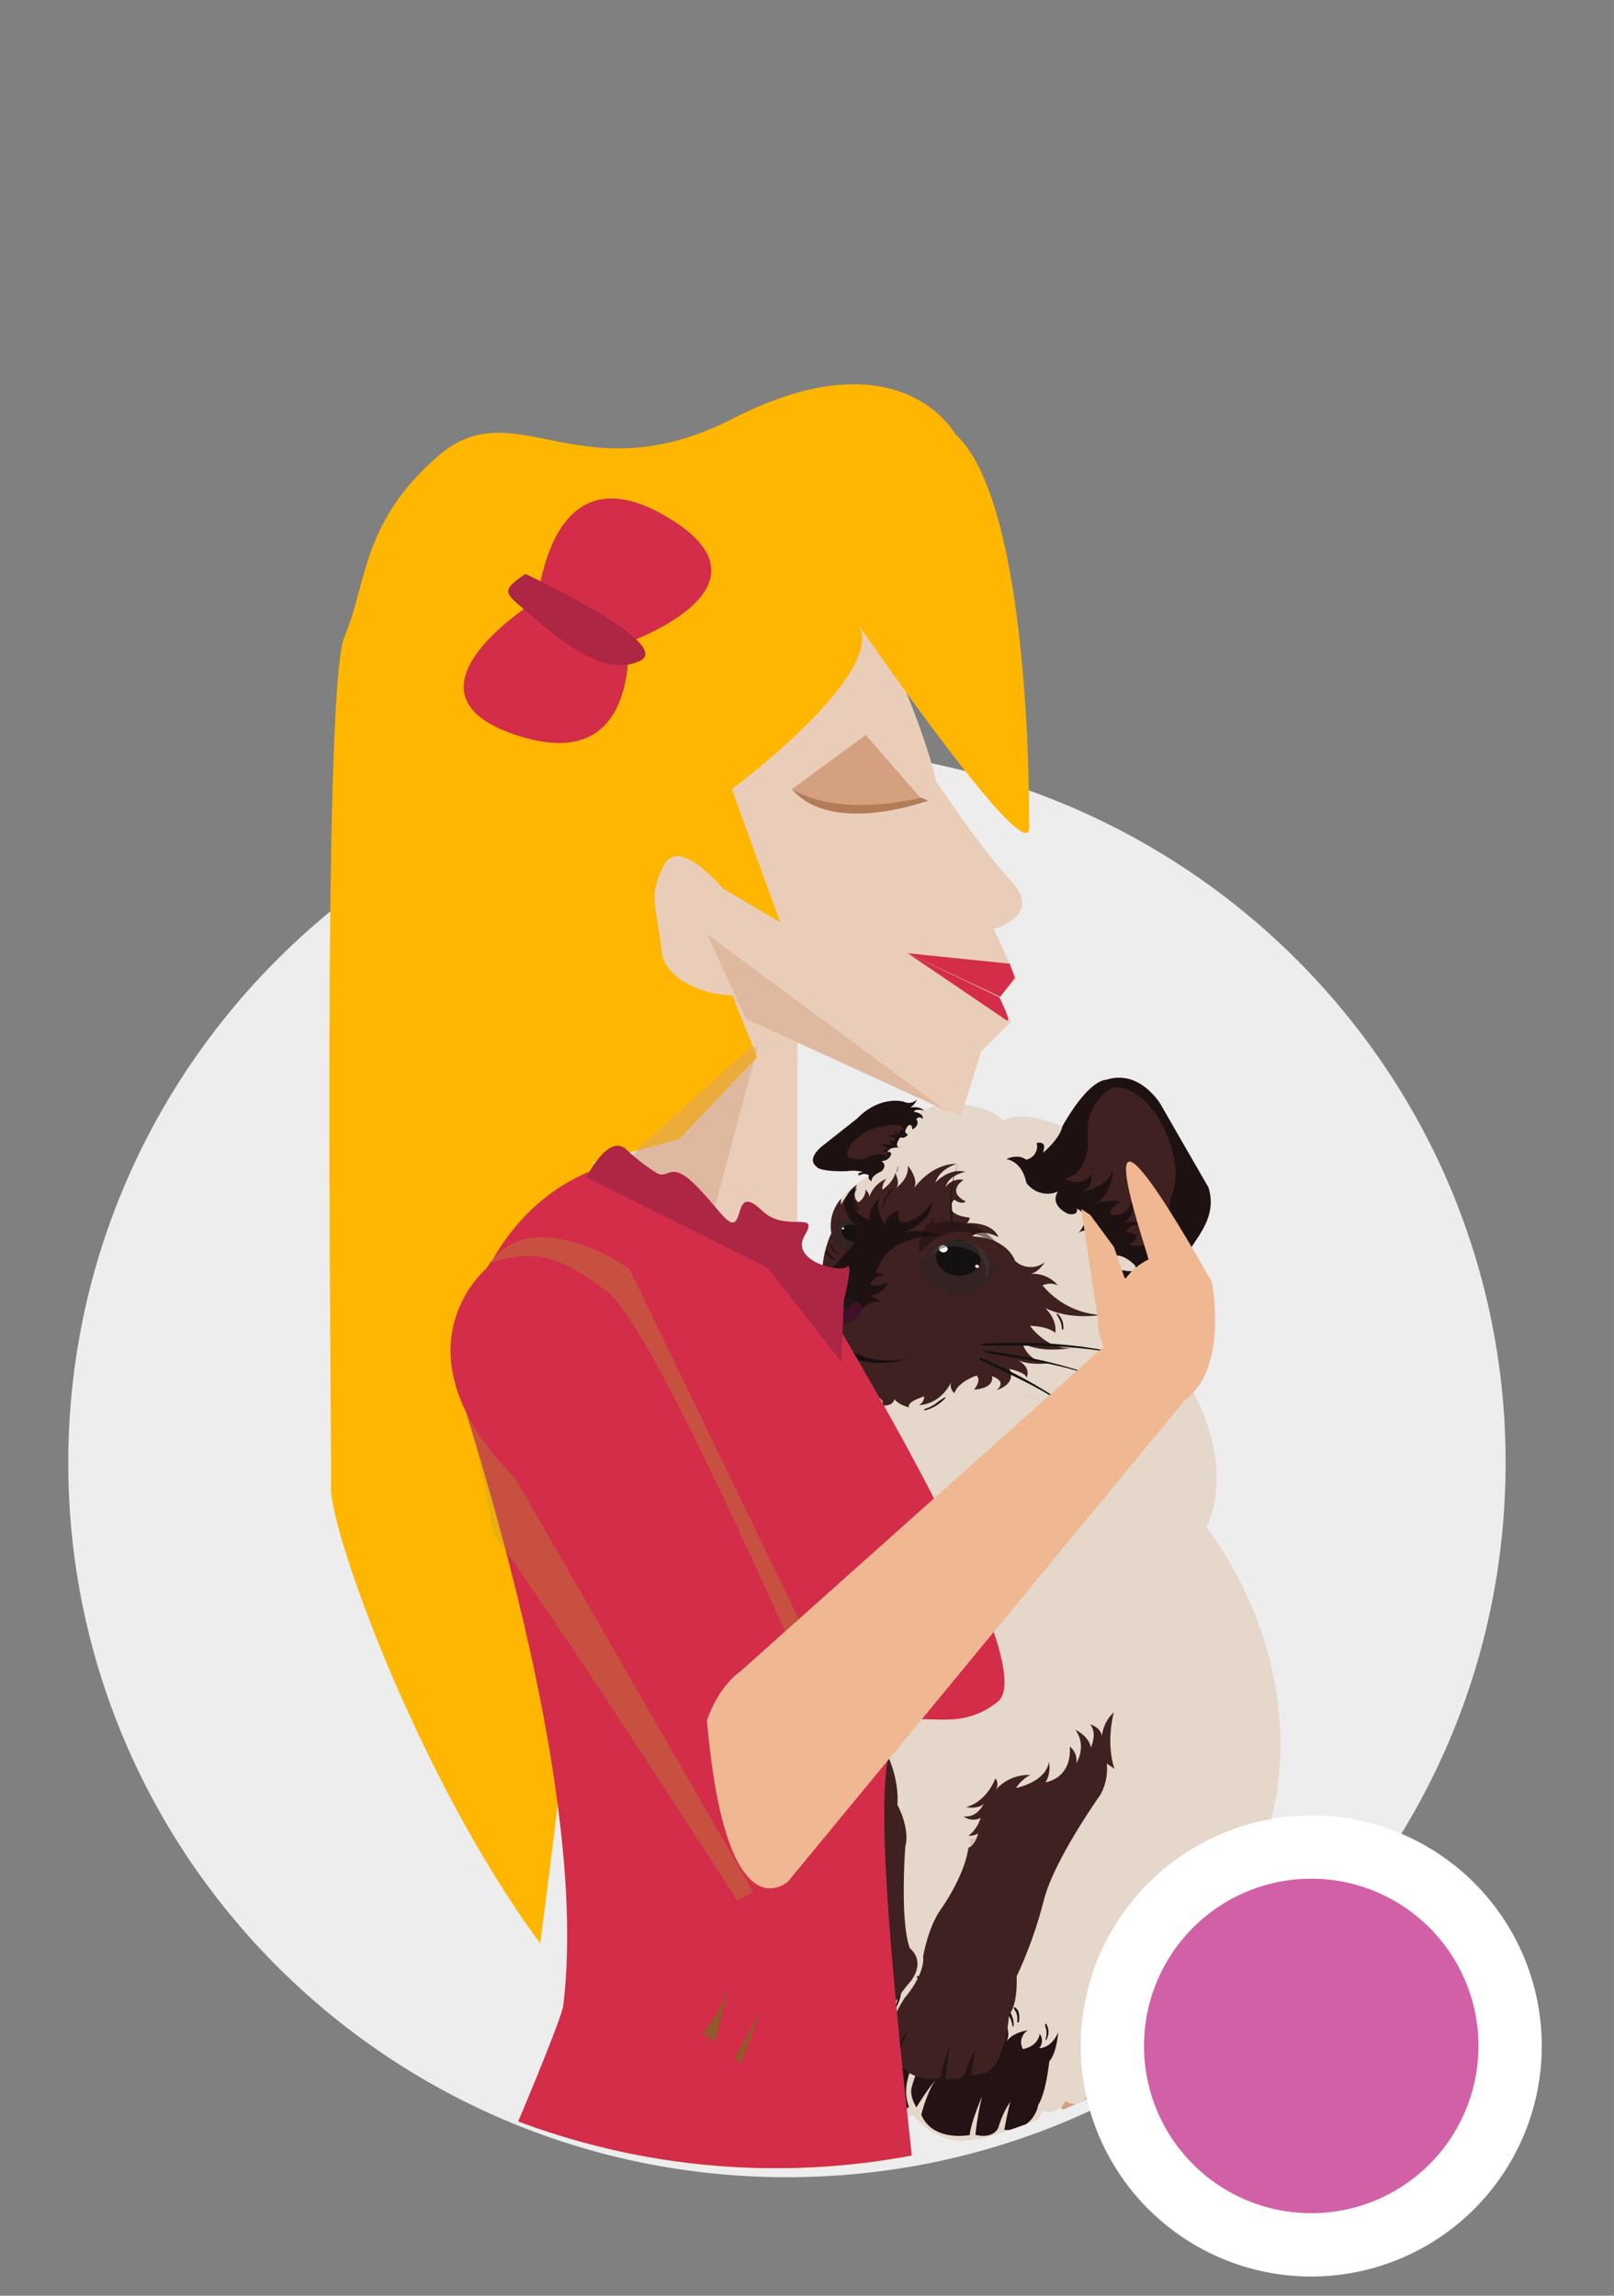 <svg xmlns="http://www.w3.org/2000/svg" xmlns:xlink="http://www.w3.org/1999/xlink" viewBox="0 0 360 512"><rect x="0" y="0" width="360" height="512" fill="#808080" stroke="none"/><defs><style>.cls-1{fill:none;}.cls-2{isolation:isolate;}.cls-3{fill:#ededed;}.cls-4{clip-path:url(#clip-path);}.cls-5{clip-path:url(#clip-path-2);}.cls-27,.cls-6{fill:#d3a17f;}.cls-7{fill:#1d1718;}.cls-8{fill:#e5d7ca;}.cls-11,.cls-9{fill:#cfa4a1;}.cls-10,.cls-16,.cls-18,.cls-19,.cls-22,.cls-31,.cls-9{mix-blend-mode:multiply;}.cls-10,.cls-16,.cls-18,.cls-19,.cls-22,.cls-9{opacity:0.5;}.cls-12{fill:#241314;}.cls-13{fill:#1e1111;}.cls-14{fill:#3e2120;}.cls-15{fill:#131110;}.cls-16{fill:#2c2526;}.cls-17{fill:#fefefd;}.cls-18{fill:#453d3d;}.cls-19{fill:#64093a;}.cls-20{fill:#383031;}.cls-21{fill:#141211;}.cls-22{fill:#1d0c0e;}.cls-23{fill:#f1d7b8;}.cls-24{fill:#eacdb9;}.cls-25{fill:#ffb600;}.cls-26{fill:#b27c57;}.cls-27{opacity:0.45;}.cls-28{fill:#d3ac92;}.cls-29{fill:#efb892;}.cls-30{fill:#d32d49;}.cls-31{fill:#afa031;opacity:0.3;}.cls-32{fill:#ad2744;}.cls-33{fill:#93592a;}.cls-34{opacity:0.26;}.cls-35{fill:#d260a6;}.cls-36{fill:#fff;}.cls-37{clip-path:url(#clip-path-5);}</style><clipPath id="clip-path"><rect class="cls-1" x="9.36" y="-14.67" width="411.14" height="982.43"/></clipPath><clipPath id="clip-path-2"><path class="cls-1" d="M9.36-14.67V312.72h.2c-.13,2.79-.2,5.59-.2,8.42a163.7,163.7,0,0,0,327.39,0c0-2.83-.08-5.63-.22-8.42h.22V-14.67Z"/></clipPath><clipPath id="clip-path-5"><path id="Ellipse_2" data-name="Ellipse 2" class="cls-1" d="M168.78-859.68c53.82-.05,139.84,23.85,169.65,68.67,17.28,25.94.75,199.38.68,230.55,0,88-71.76,159.28-160.29,159.28S18.53-472.49,18.53-560.46,80.25-859.68,168.78-859.68Z"/></clipPath></defs><g class="cls-2"><g id="icone"><path id="Ellipse_2-2" data-name="Ellipse 2" class="cls-3" d="M175.53,167a160.67,160.67,0,0,1,133.89,71.68,157.43,157.43,0,0,1,26.4,87.61c0,88-71.77,159.28-160.29,159.28S15.23,414.26,15.23,326.29,87,167,175.53,167Z"/><g id="Raggruppa_592" data-name="Raggruppa 592"><g class="cls-4"><g id="Raggruppa_591" data-name="Raggruppa 591"><g id="Raggruppa_576" data-name="Raggruppa 576"><g class="cls-5"><path class="cls-6" d="M160.21,373.43,245,448.49s21-13.28,27.2-3.54c0,0,39.84-14.75-16.79,24,0,0-10.71,9.93-19.33.55L125.4,390.56s-23.34-9.95,23-23.2C148.37,367.36,155.65,368.46,160.21,373.43Z"/><path class="cls-7" d="M149.19,282.09c13.72.62,25.07,5.45,37.27,10.32.29.12.51-.26.24-.39-11.42-5.34-24.46-9.47-37.51-9.95,0,0,0,0,0,0Z"/><path class="cls-7" d="M146.37,290.23a79.33,79.33,0,0,1,19-.21c6.76.68,13.19,2.36,19.8,3.66.34.06.51-.33.17-.42-12.47-3.21-26.25-4.93-39-3.05,0,0,0,0,0,0Z"/><path class="cls-7" d="M148.18,303a71.62,71.62,0,0,1,18-5.51c6.42-1.15,12.92-1.3,19.43-1.87a.22.22,0,1,0,0-.44c-12.91.35-26.43,2.51-37.44,7.8,0,0,0,0,0,0Z"/><path class="cls-8" d="M213.22,245.6s-14,2.26-16.84,9.27a10,10,0,0,0-2.33,7.34S183.8,267.07,185.4,275c0,0-4,7.83-.82,15.78,0,0-7.43,8,3.09,14.89,0,0,4.12,2.6.6,7-.25.3-.53.62-.86.95-5,4.93-6.27,8.46-7.23,25,0,0-27.61,45.52-23.47,70.4,0,0,6.78,20.82,24.68,27.33,0,0-9,11.65-4.4,17,0,0,2.86,5.85,8.2,3.51,0,0-2.92,6.82,2.64,10.67,0,0,5.3,5.3,10.4,4.23,0,0,4.27.85,5.38-.1,0,0,6,7.65,13.92,5.34,0,0,3.56.93,5.82-1.14,0,0,6.33,1.92,9.21-5.09a4,4,0,0,0,5.08-2.19s4.07,3.12,6.45-4.46c0,0,4.81-8.94,13.71-13.27,0,0,17.67,2,19.26-12.9,0,0,17.61-14.16,6.43-32.3,0,0,10.23-31-14.39-65.12,0,0,7-12.33-3.69-31.39,0,0-3.88-32.77-.51-37.47,0,0-7.47,22.88-15.14,12.49,0,0,21.79-4.74,11.21-17.83,0,0,.77-14.93-2-19.84,0,0-4.66-8.18-12.3-5.64,0,0-3.67-.33-9.75,10.4,0,0-8.26-4-13.13-1.3,0,0-2.43-3.23-10.42-3.73,0,0,3.16,3.38-.12-.61"/><path class="cls-9" d="M230.3,385.69c-.47-.37,1.95-4.45-4.66-5.65,0,0,1.71.26,1.24,1.6,0,0-2-2.42-6.39-1.17a2.52,2.52,0,0,1,2.13,1.56s-4.51-1.76-7.3,1.33a3.22,3.22,0,0,1,2.93.81s-6.09,1.86-5.3,8.15c0,0,1.51-3.29,3.14-3.74,0,0-4.37,4.43-2.28,12,0,0,.08-3.87,2.46-6a21.34,21.34,0,0,0-.2,12.65s-.12-2.84,1.49-4.35a18.06,18.06,0,0,0-.2,12.65s-.41-4.82,1.48-6.64c0,0,1.26,8.47-1,11.28,0,0-1.1,5.82.72,10.15,0,0-.47-4.47,4.68-8.42,0,0,6.73-4.06,8-10.73,0,0-1.31,2.26-3.09,2.33a17.48,17.48,0,0,0,5.77-9.48,5.75,5.75,0,0,1-3.2,1.78s4.86-4.7,5.07-10.47a4.54,4.54,0,0,1-2.5,1.54s6-4.87,1.76-9.23c0,0,.15,2.66-1.68,1.85,0,0,1.39-3.83-.62-4.85C232.7,384.66,232.21,387.22,230.3,385.69Z"/><g class="cls-10"><path class="cls-11" d="M227.21,310.93s1.88.49,4.73,1.05A25.28,25.28,0,0,1,227.21,310.93Z"/></g><path class="cls-12" d="M186.2,457.69a6.69,6.69,0,0,1,1.89-3.43,19.53,19.53,0,0,0,.15-8.12l.33-.13,2.34,2.42c1.45-1.46.53-4,.53-4a5.12,5.12,0,0,1,2.1,4.71c1-3.21,4.94-4.92,4.94-4.92-2,1.75-.49,6.26-.49,6.26a5.42,5.42,0,0,0,3.75-5c1.47,3,.52,3.76.25,3.91a4.2,4.2,0,0,0,2.4-5.55c3.53,3.53,2,5.71,2,5.71a5.38,5.38,0,0,0,3.93-4.44c.83,1.32,1.41,3.67-1.06,6.93,0,0-9.72,10.23-6.49,17.82a4.61,4.61,0,0,1-4.06.86,15.15,15.15,0,0,1,.14-6.45s-2.3,4.74-1.65,6.21a7.66,7.66,0,0,1-6.28-3,13.94,13.94,0,0,1,2.72-9.39s-4.82,5.71-4.5,8.12C189.09,466.22,184,464.19,186.2,457.69Z"/><path class="cls-13" d="M224.47,258.5s2.57-1.27,4.4.13a3,3,0,0,0,2.35-3.73s1.95-.45,1.64,1.18.09.76.09.76,3.54-3.07,4-5.62c6.07-10.71,9.74-10.38,9.74-10.38,7.64-2.54,12.3,5.64,12.3,5.64,2.8,4.91,10.53,18.3,10.53,18.3,3.73,11.48-13.78,17.11.48,20.45,0,0-4,1.74-1.4,5.31,0,0-3.35-2-3.65-4.11a6.49,6.49,0,0,1-5.3,4.58s3.49-2.44,1.69-4c0,0-3.25,3.59-6.89,1.9,0,0,3.08-.26,1.38-2.39,0,0-4.58.78-6.12-3.38,0,0,4.65,1.29,3.44-.95,0,0-3.3-3.5-5.52-1.61,0,0-2.9-1.94-.29-3.4,0,0-4.33-4.22-6.82-2.18,0,0,3.48-3.56-.36-5.46,0,0,.63,1.59-1.87,1.2,0,0-4.32-1.8-2.31-5a5.81,5.81,0,0,1-7.08-2S228.28,259.28,224.47,258.5Z"/><path class="cls-14" d="M228.91,307.25v0A0,0,0,0,1,228.91,307.25Z"/><path class="cls-14" d="M205,313.38a2.27,2.27,0,0,0,1.14-1.94s-3.94,1.13-3.41,2.45c0,0-2.38-.62-3.23-1.87,0,0-.17,1.72-2.91,1.41,0,0,1-.58-.59-1.83,0,0-2-.06-1.05,1.45a9.2,9.2,0,0,1-5.38-4.64,4.53,4.53,0,0,0-.37-1c0-.13-.08-.25-.11-.39L189,307a5.05,5.05,0,0,0-1.29-1.29c-10.52-6.86-3.09-14.89-3.09-14.89-3.16-7.95.82-15.78.82-15.78a9.15,9.15,0,0,1,2.15-7.69l0,1.43a7.48,7.48,0,0,1,3.67-3.78,2.11,2.11,0,0,0,.19,3.14,3.29,3.29,0,0,0,1.62-2.85s.93.92.81,1.69a6.78,6.78,0,0,1,3.84-4.08,3.46,3.46,0,0,0-.93,2.47s2.5-1.72,2.89-3.77c0,0,1.25,2.43.14,3.37,0,0,3-2,2.67-5,0,0,2.54,3,1.37,5.06,0,0,3.69-5.51,9.6-5.46,0,0-3.75.9-4.85,4.21,0,0,3-3.39,6.69-2.43,0,0-3.71.66-4.39,3.41a3.9,3.9,0,0,1,4-1.6s-4,2.47.49,4.8c0,0-.78.87-2.57-.41,0,0-3.1,3.25,3.44,4a1.55,1.55,0,0,1-.66,1.24c1.93-.08,5.76.17,7.14,3.13,0,0-3.95-2.11-5.88-.18,0,0,7.31,0,9.55,5.47a5.1,5.1,0,0,0,6.63.29s-1.34,2.2-3.14,2.6a7.25,7.25,0,0,1,6.05,2.57,4.06,4.06,0,0,0-3.42,0,18.43,18.43,0,0,0,12.9,6.61s-6.6,1.2-12.3-1.55c0,0,2.78,2.55,2.21,5.56,0,0-1-1.39-5.61-1.61,0,0,3.55,5.19,9.14,5-3,.43-7.66.69-10.8-1.15a6,6,0,0,0,7,4.31s-4.48,1-8.1-.5c.93.47,2.87,1.75,2,4,0-.18,0-1.12-3.82-2.05,0,0,1.89,3.15-2.92,4.76,0,0,2.67-1.82-1-3.13,0,0,.91,2.62-4,3,0,0,1.77-2,.59-3.14,0,0-4.14,1.34-4.95,3.95a2.46,2.46,0,0,1-.79-2.36S210.07,313.05,205,313.38Z"/><path class="cls-14" d="M238.85,300.6a27.89,27.89,0,0,0,2.77-.53A9.26,9.26,0,0,1,238.85,300.6Z"/><path class="cls-15" d="M203,303s-10.23,2.26-14.75-3.42c0,0-2-2.67-1.57-4.84l-1.94-.43s.74,5.09,1.36,5.93a1.63,1.63,0,0,1-2.62.71,2.75,2.75,0,0,0,3.87.11S191.81,306,203,303Z"/><path class="cls-16" d="M193.24,273.13c2.33,1.92,1.46,5.75,1.46,5.75s-5.12,1.31-7.36-.68c-2.75-2.45-.29-6-.29-6S190.91,271.2,193.24,273.13Z"/><path class="cls-15" d="M188.7,272.87a2,2,0,0,0-.15,3.31,3.46,3.46,0,0,0,4.12.26,2,2,0,0,0,.15-3.31A3.46,3.46,0,0,0,188.7,272.87Z"/><path class="cls-17" d="M192.69,274.66a.4.4,0,0,0,0,.66.69.69,0,0,0,.82.05.4.4,0,0,0,0-.66A.68.68,0,0,0,192.69,274.66Z"/><path class="cls-17" d="M187.85,273.81a.18.18,0,0,0,0,.29.3.3,0,0,0,.35,0,.17.17,0,0,0,0-.28A.29.29,0,0,0,187.85,273.81Z"/><path class="cls-18" d="M193.43,274.27a4.72,4.72,0,0,0-5.64-.36,3.12,3.12,0,0,0-.79.79,3,3,0,0,1,1.18-1.62,4.72,4.72,0,0,1,5.64.36,2.78,2.78,0,0,1,.59,3.74A2.86,2.86,0,0,0,193.43,274.27Z"/><path class="cls-13" d="M191.16,264.24s-4.59,2.89-2.06,6.76.21.53.21.53a4.63,4.63,0,0,1,.62,6.56s-8.94,9.42-9.2,11.61c0,0,2.85,6.29,10.63,3,0,0,2.75-3.05,4.95-2.34,0,0-1.71-1.63-2.69-1.41,0,0,3.62-.18,4.47-3,0,0-2.94,1.53-4.11.35,0,0,1.29-1.91,3.15-1.87,0,0-1.09-.79-1.77-.52,0,0,1.33-4.52,4.91-6.2a16.5,16.5,0,0,1,9.41-2s-4.13-2-8.1-.76c0,0,6.55-2.59,6.3-7,0,0-2.65,4.94-7.1,4.61a3.65,3.65,0,0,1-.27-2.65s-3.52,1.32-3,3.39c0,0-2.58-3.63-1.34-6.05,0,0-3.19,2.86-2,4.9,0,0-3.71-1-3.78-3.82A8.39,8.39,0,0,1,191.16,264.24Z"/><path class="cls-14" d="M252,277.58s7.68,2.93,9.12-10.38c0,0,3.92-6.73-3.05-18.37,0,0-4.68-7.32-10-6.17A10.68,10.68,0,0,0,242.62,253s1,8.48-5.15,9.88c0,0,4.09,2.26,5.79-1a3,3,0,0,1-2,3.92s5.91-.82,7-5c0,0-.06,6.08-4.62,8a10,10,0,0,1,6.51-.73,4,4,0,0,0-2.68,2.69s3.77,1.46,5.13-3.3c0,0,.95,4.87-3.06,5.49,0,0,3.84-1.39,5,.53,0,0-2.1-1.19-3.36,1.34C251.23,274.85,255.85,275.08,252,277.58Z"/><path class="cls-7" d="M180.19,290c-.52,2.21,1.73,4.51,5,5.13s6.41-.68,6.94-2.89-3-2.4-6.33-3S180.72,287.81,180.19,290Z"/><path class="cls-19" d="M183.91,292.6c3,.57,5.89-.48,6.75-2.36,1.09.4,1.75,1,1.5,2-.53,2.21-3.63,3.5-6.94,2.89-2.92-.55-5-2.41-5.1-4.36A7.61,7.61,0,0,0,183.91,292.6Z"/><path class="cls-20" d="M180.93,289.43c0-.31,1.4-.41,3.06-.24s3,.55,2.94.85-1.4.41-3.06.24S180.89,289.73,180.93,289.43Z"/><path class="cls-21" d="M257.26,304.1c-12.54-4.31-24.86-4-38-4a.22.22,0,1,1,0-.44c12.6-.71,26.13.22,38,4.42,0,0,0,0,0,0Z"/><path class="cls-21" d="M256.09,312.37a74,74,0,0,0-16.87-6.93c-6.34-1.78-12.84-2.57-19.33-3.75-.34-.06-.32-.48,0-.44,12.59,1.56,25.67,4.92,36.19,11.1,0,0,0,0,0,0Z"/><path class="cls-21" d="M248.72,323.1a62.31,62.31,0,0,0-13.61-11.32c-5.21-3.29-11-5.73-16.52-8.56-.26-.13,0-.5.24-.38,11.37,4.89,22.47,11.62,29.91,20.24,0,0,0,0,0,0Z"/><path class="cls-16" d="M212.64,277.05c5.55-.12,10.69,5.28,10.69,5.28s-3.4,6.82-9,6.77c-6.83-.06-9.88-6.82-9.88-6.82S207.1,277.17,212.64,277.05Z"/><path class="cls-15" d="M218.71,280.43c.19,2.2-1.87,4-4.61,4.09s-5.09-1.69-5.27-3.89,1.88-4,4.61-4.08S218.53,278.23,218.71,280.43Z"/><path class="cls-17" d="M211.38,278.49c0,.44-.37.8-.92.81a1,1,0,0,1-1.05-.77.84.84,0,0,1,.92-.82A1,1,0,0,1,211.38,278.49Z"/><path class="cls-17" d="M218.36,282.41a.35.35,0,0,1-.39.35.42.42,0,0,1-.46-.33.37.37,0,0,1,.4-.35A.42.42,0,0,1,218.36,282.41Z"/><path class="cls-18" d="M212.71,278c3.75-.08,7,2.31,7.24,5.33a4.46,4.46,0,0,1-.21,1.75,4.5,4.5,0,0,0,.94-3.13c-.25-3-3.49-5.41-7.23-5.33-3,.06-5.39,1.67-6.11,3.85A6.89,6.89,0,0,1,212.71,278Z"/><path class="cls-12" d="M205.49,471.64s1.33-5.39,3.39-8.05A62,62,0,0,0,204.4,470s-1.68-2.63-1-4.63a28.13,28.13,0,0,1,4.4-9.26,24.63,24.63,0,0,0,4.2-6.87l.27-.26c1.48,2.84.76,3.35.76,3.35a4.18,4.18,0,0,0,2.51-4.2,6.71,6.71,0,0,1,1.34,3.49c.68-2.82,5.46-4.92,5.46-4.92a5.43,5.43,0,0,0-.22,6.93A3.73,3.73,0,0,0,224,451a4.16,4.16,0,0,1,.56,4.23c1.53-2.07,4.69-2.41,4.69-2.41a3.12,3.12,0,0,0-1.1,4.17c3.55-.69,3.75-3.39,3.75-3.39a2.52,2.52,0,0,1-.14,3.21c2.48-.15,3.75-2.34,4.27-3.57-.19,2.16-.7,4.94-2,6.53,0,0-.7,7-2.46,9.68A6.85,6.85,0,0,1,224,475s.75-4,1.34-6.26a20.18,20.18,0,0,0-2.66,5.8s-1,2.59-5.12,1.57a68.3,68.3,0,0,1,1.46-8.48s-2.49,5.71-2.71,8.53C216.29,476.18,208.06,477.75,205.49,471.64Z"/><path class="cls-22" d="M223.41,278.51s-10-9.16-18.3,1.09a7.74,7.74,0,0,1,3.48-8s-1,1.25.28,1.25C208.87,272.87,217.06,270.07,223.41,278.51Z"/><path class="cls-7" d="M213.71,259.8c-2.05,4.73-1.46,9.38-1,14.34,0,.11-.23.12-.25,0-.86-4.77-.79-9.88,1.22-14.35Z"/><path class="cls-14" d="M172,378.82c.51-2.76,1-5.78,3.14-8,.1-.11.34,0,.26.14a21.5,21.5,0,0,0-3,7.95c0,.2-.42.14-.38-.06Z"/><path class="cls-14" d="M206.49,395.66a13.68,13.68,0,0,0-.42-2.6c-.23-.87-.69-1.68-1-2.54-.09-.3.48-.44.67-.19,1.25,1.52,1.21,3.64,1.1,5.35,0,.18-.38.16-.39,0Z"/><path class="cls-14" d="M213.49,437.22a6.39,6.39,0,0,1,1.28-3.34,8.09,8.09,0,0,1,2.35-2.46c.24-.14.5.09.41.28a9.07,9.07,0,0,1-1.9,2.19,6.2,6.2,0,0,0-1.68,3.4c0,.25-.48.17-.46-.07Z"/><path class="cls-14" d="M242.88,397.2c-1.07.39-2.17.72-3.26,1.07a22.86,22.86,0,0,1-3.07,1c-.2,0-.35-.2-.21-.31a7,7,0,0,1,2.66-1.06c1.24-.33,2.52-.59,3.75-.95.21-.07.33.19.13.27Z"/><path class="cls-14" d="M183,425a29.93,29.93,0,0,1-1.34-8.62c0-.19.35-.28.42-.08.94,2.85.22,5.81,1,8.69,0,0-.07.05-.08,0Z"/><path class="cls-12" d="M190.36,447a5.06,5.06,0,0,0,0-2.73,19.27,19.27,0,0,1-.85-2.78c0-.12.19-.2.29-.08a7.08,7.08,0,0,1,1,2.84,4.19,4.19,0,0,1-.25,2.81c0,.09-.26,0-.22-.06Z"/><path class="cls-12" d="M197.26,443.48a5.31,5.31,0,0,0-1.24,1c-.33.39-.48.86-.79,1.25,0,.06-.17,0-.16-.06a4.2,4.2,0,0,1,2.12-2.31c.06,0,.12,0,.07.07Z"/><path class="cls-12" d="M197.58,441.92a4.71,4.71,0,0,0-2.7,2.12c0,.08-.23,0-.2-.06a3.93,3.93,0,0,1,2.81-2.26c.15-.05.24.15.09.2Z"/><path class="cls-12" d="M199.24,448.41a8,8,0,0,0,1.06-3.25c.15-1.2-.41-2.19-.58-3.34a.15.15,0,0,1,.24-.1c2,1.6.64,5.2-.59,6.75,0,.06-.16,0-.13-.06Z"/><path class="cls-12" d="M207.32,444.9a8.1,8.1,0,0,0-1.32-2.26c-.44-.57-1.2-1.08-1.49-1.7-.06-.13.12-.29.29-.21a5.51,5.51,0,0,1,1.81,1.85,6.12,6.12,0,0,1,1,2.27c0,.13-.24.18-.29,0Z"/><path class="cls-12" d="M223.3,445.23c-2.52.16-3.39,2-5,3.24-.11.07-.27,0-.22-.12a7.05,7.05,0,0,1,2.25-2.34,5.3,5.3,0,0,1,2.91-1.07c.23,0,.27.28,0,.29Z"/><path class="cls-12" d="M220.78,444.26a7.77,7.77,0,0,0-1.35,1.2,8.06,8.06,0,0,0-.8,1.54c-.06.11-.28.08-.29,0-.1-1.21,1.19-2.26,2.2-3,.2-.13.43.14.24.28Z"/><path class="cls-12" d="M225.84,451.85a6.3,6.3,0,0,0-.68-2.07,7,7,0,0,1-.8-1.68c0-.19.25-.23.39-.11a4.85,4.85,0,0,1,1.05,1.87,4.77,4.77,0,0,1,.29,2c0,.12-.24.11-.25,0Z"/><path class="cls-12" d="M226.88,450.87a3.88,3.88,0,0,0-.15-1.82c-.14-.44-.52-.81-.61-1.25,0-.09.11-.17.21-.12,1.16.59,1.11,2.33.94,3.25,0,.19-.41.14-.39-.06Z"/><path class="cls-12" d="M233.21,454.84a4.58,4.58,0,0,0,.21-1.6c0-.59-.29-1.16-.32-1.74a.16.16,0,0,1,.29-.08,3.46,3.46,0,0,1,0,3.48c0,.1-.25,0-.22-.06Z"/><path class="cls-12" d="M188.49,444.69a2.23,2.23,0,0,0-.22-1.12c0-.07.11-.11.14,0a2.41,2.41,0,0,1,.27,1.19c0,.1-.21.07-.19,0Z"/><path class="cls-12" d="M186.7,279.58c-.75-.45-1.54-1.27-1.51-2,0-.09.16-.09.21,0a4.38,4.38,0,0,1,.54.9,3.07,3.07,0,0,0,1,.95c.19.12,0,.34-.22.22Z"/><path class="cls-12" d="M185.69,281a7,7,0,0,1-1-.94c-.22-.25-.63-.66-.54-1a.18.18,0,0,1,.25-.11c.33.14.48.5.67.75a6.24,6.24,0,0,0,1,.95c.24.2-.08.53-.34.33Z"/><path class="cls-12" d="M196.82,269.11a6.13,6.13,0,0,1,2.19-4c.1-.07.25,0,.2.13-.37.6-.91,1.13-1.29,1.74a7.14,7.14,0,0,0-.86,2.18c0,.12-.26.09-.24,0Z"/><path class="cls-12" d="M191,269.78a4.34,4.34,0,0,1-.43-1,1.54,1.54,0,0,1-.09-1.05c0-.1.24-.11.31,0a2.33,2.33,0,0,1,.24.93,3.64,3.64,0,0,0,.39,1c.11.22-.3.34-.42.12Z"/><path class="cls-12" d="M236.87,296.45a6.23,6.23,0,0,0-.3-1.65,11.08,11.08,0,0,0-.91-1.69c0-.1.12-.2.22-.12a4.14,4.14,0,0,1,1.29,3.44c0,.15-.29.17-.3,0Z"/><path class="cls-12" d="M206.25,314.26a9.31,9.31,0,0,0,2.41-1.18,19.86,19.86,0,0,1,2.06-1.43c.12-.06.23.06.16.14a9.36,9.36,0,0,1-4.5,2.73c-.2.06-.33-.2-.13-.26Z"/><path class="cls-12" d="M200,261.4c.09-.42.17-.85.26-1.27,0,0,.09,0,.08,0-.08.42-.15.84-.23,1.27,0,.05-.12,0-.11,0Z"/><path class="cls-23" d="M176.33,395.94c-.77-2.39-1.47-5.29-.25-7.6a.28.28,0,0,1,.51.13c-.21,2.55-.57,4.85,0,7.43,0,.12-.22.16-.26,0Z"/><path class="cls-23" d="M176.81,401a10,10,0,0,1,.18-4.05c.06-.16.4-.1.4.06,0,1.32-.16,2.63-.1,4,0,.25-.46.28-.48,0Z"/><path class="cls-23" d="M208.13,404.33a10.94,10.94,0,0,0-.07-3.33c-.17-.93-.71-1.81-.59-2.74,0-.2.34-.22.48-.08a4.47,4.47,0,0,1,1,2.77,10.17,10.17,0,0,1-.15,3.48c-.07.33-.68.23-.64-.1Z"/><path class="cls-13" d="M194.4,263.46s-1-.51-.56-1.28c0,0-.78-.79-2.26,0,0,0-.5-.48.38-.68s.37-.16.37-.16a9.51,9.51,0,0,0-3.45-.14c-6.37.15-6.73-1-6.73-1-2.4-1.74,1.14-4.51,1.14-4.51l7.89-6.23c5.21-5.33,10.44-3.74,10.44-3.74a2.53,2.53,0,0,0,2.93-.53A3.73,3.73,0,0,1,203,247s2.17-.41,3.11.71c0,0-1.75-.57-2.31.23,0,0,2.31.29,2,1.63,0,0-.58-.83-1.43,0,0,0,1.06,1.17-.86,2.35,0,0,0-1.56-1-.82,0,0-1.32,1.56,0,1.86a1.33,1.33,0,0,1-1.7.68s-1.55,2-.15,2.34c0,0-2.32-.37-2.75,1.06,0,0,.73-.46.88.32a2.1,2.1,0,0,1-2.24,1.55s1.61.9,0,2.38C196.42,261.3,194.26,262.23,194.4,263.46Z"/><path class="cls-14" d="M201.58,252.26s.2-2.38-4.83-.94c0,0-2.91-.1-6.38,3.29,0,0-2.14,2.2-1.11,3.42a4.82,4.82,0,0,0,4.39,0s3-1.43,4.2,0c0,0,.36-1.36-1-1.36a1.42,1.42,0,0,1,1.66,0,2.77,2.77,0,0,0-2.62-1.13s2.23-.82,3.44.1a2.22,2.22,0,0,1-1-1.58,1.46,1.46,0,0,0,1.29.33s.11-1.17-1.79-.88c0,0,1.68-.91,2.36,0,0,0-.95-.8-.38-1.37,0,0-.2.71.87.69C200.66,252.82,200.22,251.6,201.58,252.26Z"/><path class="cls-8" d="M173.25,374.18l6.59,29.1,14.32-4.16s17.42,14.82,25.28,10.06,29.74-12.5,29.74-12.5,19-25.66,7.75-38.7-8.91,1.9-8.91,1.9"/><path class="cls-14" d="M248.45,381.89s-1.88,6.5.13,12.6l-1.72-1.19a11.94,11.94,0,0,1-1.43,7s-10.3,14.44-12.61,23.51a96.73,96.73,0,0,1-6.07,17s.38,6-1.67,8.52c0,0-.46,6.2-2,8.58a5.71,5.71,0,0,1-6.53,4.77s.58-3.54,1-5.55a17.27,17.27,0,0,0-2.2,5.11s-.79,2.29-4.45,1.28a61,61,0,0,1,1.09-7.52s-2.05,5-2.19,7.54c0,0-7.19,1.23-9.57-4.29,0,0,1.06-4.77,2.81-7.1a50.77,50.77,0,0,0-3.79,5.6s-1.53-2.38-1-4.15a24.09,24.09,0,0,1,3.66-8.16s4.38-5,4-9.1c0,0,1.09-6.64,4.09-10.72,0,0,5.15-7.23,6-13.53,0,0,1.5-.39,2.17-3.25,0,0-.5.57-2.15.6a8.19,8.19,0,0,0,2.71-4,3.57,3.57,0,0,1-3.84-.37s2.76.67,4.56-2.81c0,0-1,1.3-4,.76,0,0,4.22-.72,6.59-6.41a2.21,2.21,0,0,1,0,2.64,9.67,9.67,0,0,1,7.74-3.38,8.16,8.16,0,0,0-3.15,2.9s6.58-1.28,7.32-5.78a6.27,6.27,0,0,1-.74,4.5s5.87-.75,5.41-7.95a3.86,3.86,0,0,1,1.44,3.74s2.48-3.85-.21-7.49c0,0,3.06,1.39,3.46,3.95,0,0,1.55-3.19-.18-5.17,0,0,2.36.6,2.65,2.64A8.38,8.38,0,0,1,248.45,381.89Z"/><path class="cls-14" d="M195.85,387.54s4.84,6.85,4.32,15c0,0,2.85,5.15,1.76,9.26,0,0-1.26,16.49,1,22.7,0,0,3.67,2.65.24,7.32,0,0-8.31,8.91-5.32,15.75a3.86,3.86,0,0,1-3.54.68,13.78,13.78,0,0,1,0-5.75s-1.92,4.18-1.31,5.5a7,7,0,0,1-5.57-2.78,12.3,12.3,0,0,1,2.18-8.32s-4.1,5-3.77,7.14c0,0-4.47-1.92-2.71-7.67a5.63,5.63,0,0,1,1.59-3,18.36,18.36,0,0,0-.73-9.73s-3.38-16.18-4.33-22.86c0,0-11.4-21.51-8.75-31.84a8.83,8.83,0,0,1,1.67-8.53s-1.48,2.38,1.07,5.17a2.18,2.18,0,0,0,.67-2.42,3.35,3.35,0,0,1,1.13,4s.11-.64-.82-.81a2.73,2.73,0,0,0,.75,3.78s2.11-.39,1.43-3.71c0,0,3.18,3.12.66,6,0,0,1-2,3.5-.47,0,0-3-.1-1.31,3a4.41,4.41,0,0,1,1.48,4.36,3.56,3.56,0,0,0,1.84-4.52s3,1.09,2.33,3.3a2.07,2.07,0,0,0,.69,2.44,2.64,2.64,0,0,1,1.33-3.07s2.32.87.75,3.78c0,0,3.2.48,2.58-4.05,0,0-.45,1.9,2,3a3,3,0,0,1,1.22-3.31s-1.39,1.84,1.07,3.51C194.92,390.3,194.42,388.33,195.85,387.54Z"/><polygon class="cls-24" points="177.79 307.15 177.9 223.8 163.14 221.94 136.51 265.87 160.62 308.97 177.79 307.15"/><path class="cls-24" d="M190.41,129.1s13.73,25.93,18.45,45.17c0,0,9.47,14.42,16.69,22.22s-3.85,10.68-3.85,10.68l5,11.09-3.82,4.12,2.62,5.45-6.68,6.73-4.49,14.51-48-21.88-7.49-12.34-24-55.83Z"/><path class="cls-25" d="M190.88,138.48s40.83,59.56,38.65,45c0,0,.78-71.26-16.48-86.68,0,0-12.3-22.51-49.64-3.42-34,17.35-48.51-6.62-65.68,8.32S82,129.79,76.81,142.07s-2.72,179.41-3,189.44,19.63,65.23,46.67,101.92c0,0,24.48-182.7,10.54-173.83h0l20.54-5.6,17.32-18.22-17.29-43.36,22.43,13.28L163.25,176S199.85,148.84,190.88,138.48Z"/><path class="cls-26" d="M205.29,177.86l1.75.69s-21.52,8-30.43-2.58Z"/><path class="cls-6" d="M176.61,176l16.49-12.08,12.19,14S187.76,182.61,176.61,176Z"/><path class="cls-24" d="M166.34,204.47s-14.11-20.12-18.4-11.26c-3.61,7.48-1.33,8.21-.05,21.78l-.16-1.7c1.8,6.15,11.12,8.81,15.41,8.65l5.26,1.15-.92-4.2v-2.55s-12.68-14.08-4.52-11.85Z"/><polygon class="cls-27" points="210.96 247.71 157.74 208.38 166.31 227.19 210.96 247.71"/><polygon class="cls-27" points="169.08 233.3 157.42 276.8 138.84 259.28 166.96 233.98 169.08 233.3"/><path class="cls-28" d="M198.45,517.51,185.77,501c-84.52,37.52,6.83,165.18-3.08,180.2-.43.64,9.86-10.16,0,0-1.85,1.9,7.14-5.08-8.12,0-6,2-153.65,88.71-140.95,89.55,29.8,2,26.66-9.5,0,0L46.1,780.84l167.56-75.55c10.23-5.66,12.17-3.59,17.93-19Z"/><path class="cls-29" d="M198.45,709,162.53,930.25c-2.28,1.74-19.24-3.77-21.21-5.9l14.83,7.88c-2.12-2.29-16.9-5.53-14.83-7.88l-3.14-39.1s2.21-188.32,15.66-189c0,0-60.35-95.3-57.3-148.73s26.62-61.07,26.62-61.07L122,491.73l72.84-52.25L182,545.41l15.22,148.35"/><path class="cls-25" d="M194.84,443.83c16.07,86.46,51.79,177.66,51.79,177.66L121.1,664.6s-51.88-111-16.92-163.54"/><path class="cls-30" d="M101.36,506.33s23.67-54.16,24.28-59.1c3.51-28.84-3.47-75.14-24.1-140,0,0,2.72-39.69,36.6-48.16,0,0,15.54,16.95,38.48,19.66,0,0,57.4,91.71,45.92,100.81C201.82,396,188,345.74,204.61,491.69,204.61,491.69,126.7,516.34,101.36,506.33Z"/><path class="cls-31" d="M109.94,341.82c20.65,29,54.51,82.13,54.51,82.13l12.88-7.39L101,308.82C103.62,312.18,107.11,324.5,109.94,341.82Z"/><path class="cls-30" d="M115,329.82l53.69,93.33,21.7-48.93-49.29-94.8s-23.39-11.94-32.58,3.45C108.54,282.87,86.69,301,115,329.82Z"/><path class="cls-31" d="M187.53,380.44l-47.21-97.57s-21.27-14.72-31-1.24c9.88-2.92,15-1.9,26,6.35,10.44,7.84,41.87,81.17,48.95,96.07Z"/><path class="cls-29" d="M165.12,372.78l81.72-73s-.45-14.27,9.35-18.88c-1.53-5.6-16.58-49.11,14.1,5,0,0,3.84,19.23-6,26.36L175.79,419.6s-13.85,12.92-18.11-35.91C157.68,383.69,159.89,376.55,165.12,372.78Z"/><path class="cls-30" d="M224.39,227.47,202.46,212.6l20.41,9.78S226,228.58,224.39,227.47Z"/><polygon class="cls-30" points="226.37 218.08 225.22 214.93 202.46 212.6 223.11 222.3 226.37 218.08"/><path class="cls-30" d="M119.17,134.26s-33.5,20.86-2.76,30.08,23-31.05,23-31.05Z"/><path class="cls-30" d="M139.22,143.62s37-12.64,8.89-28.72-28.79,25-28.79,25Z"/><path class="cls-32" d="M117.2,128s33.5,15.64,25.52,19.41-18.11-4.91-24.19-10.11S111.38,132,117.2,128Z"/><path class="cls-29" d="M244.91,294.49l-3.75-24.84,2,1.28,5.31,7.19,4.67,13.6,13.1,2.88-11.79,19.14S244.7,302.45,244.91,294.49Z"/><path class="cls-32" d="M130.78,262.61s4.82-9.79,8.81-6.35a46.14,46.14,0,0,0,6.7,5.24c2.71,1.8,3.12-2.71,8.4,2.38s7.71,9.89,9.27,8.54.69-7.52,6-2.43,12.94-.19,9.54,5.53,7.85,8.39,9.41,7-.69,7.52-.69,7.52l-.55,13.74-16.43-21.05Z"/><path class="cls-6" d="M254.22,457.09s13-26.88,17.59-29.45,18.4,11.87,13.93,17.05S254.22,457.09,254.22,457.09Z"/></g></g><g id="Raggruppa_580" data-name="Raggruppa 580"><g class="cls-5"><g id="Raggruppa_579" data-name="Raggruppa 579"><path id="Tracciato_952" data-name="Tracciato 952" class="cls-33" d="M67.09,467.27l-2.37,21.37-8.06-3-5.17-2.73L35,483.81s-22.61-10.26-22.15-14.17,2.27-5.72,4.08-5.72,16.28,6.4,16.28,6.4,12.93,1.21,20,1a34.37,34.37,0,0,0,13.91-4.07"/><path id="Tracciato_953" data-name="Tracciato 953" class="cls-33" d="M162.7,442.55a29.6,29.6,0,0,1-6,10.86l2.81,2Z"/><path id="Tracciato_954" data-name="Tracciato 954" class="cls-33" d="M169.93,448s-4.84,8.72-6,10.87l1.18,1.47Z"/></g></g></g></g></g></g><g id="Tracciato_917" data-name="Tracciato 917"><path class="cls-35" d="M292.47,500.69a44.12,44.12,0,1,1,17.27-3.48A44.15,44.15,0,0,1,292.47,500.69Z"/><path class="cls-36" d="M292.47,419a37.3,37.3,0,1,0,37.3,37.3,37.3,37.3,0,0,0-37.3-37.3m0-14.12a51.42,51.42,0,1,1-51.42,51.42A51.47,51.47,0,0,1,292.47,404.92Z"/></g></g></g></svg>